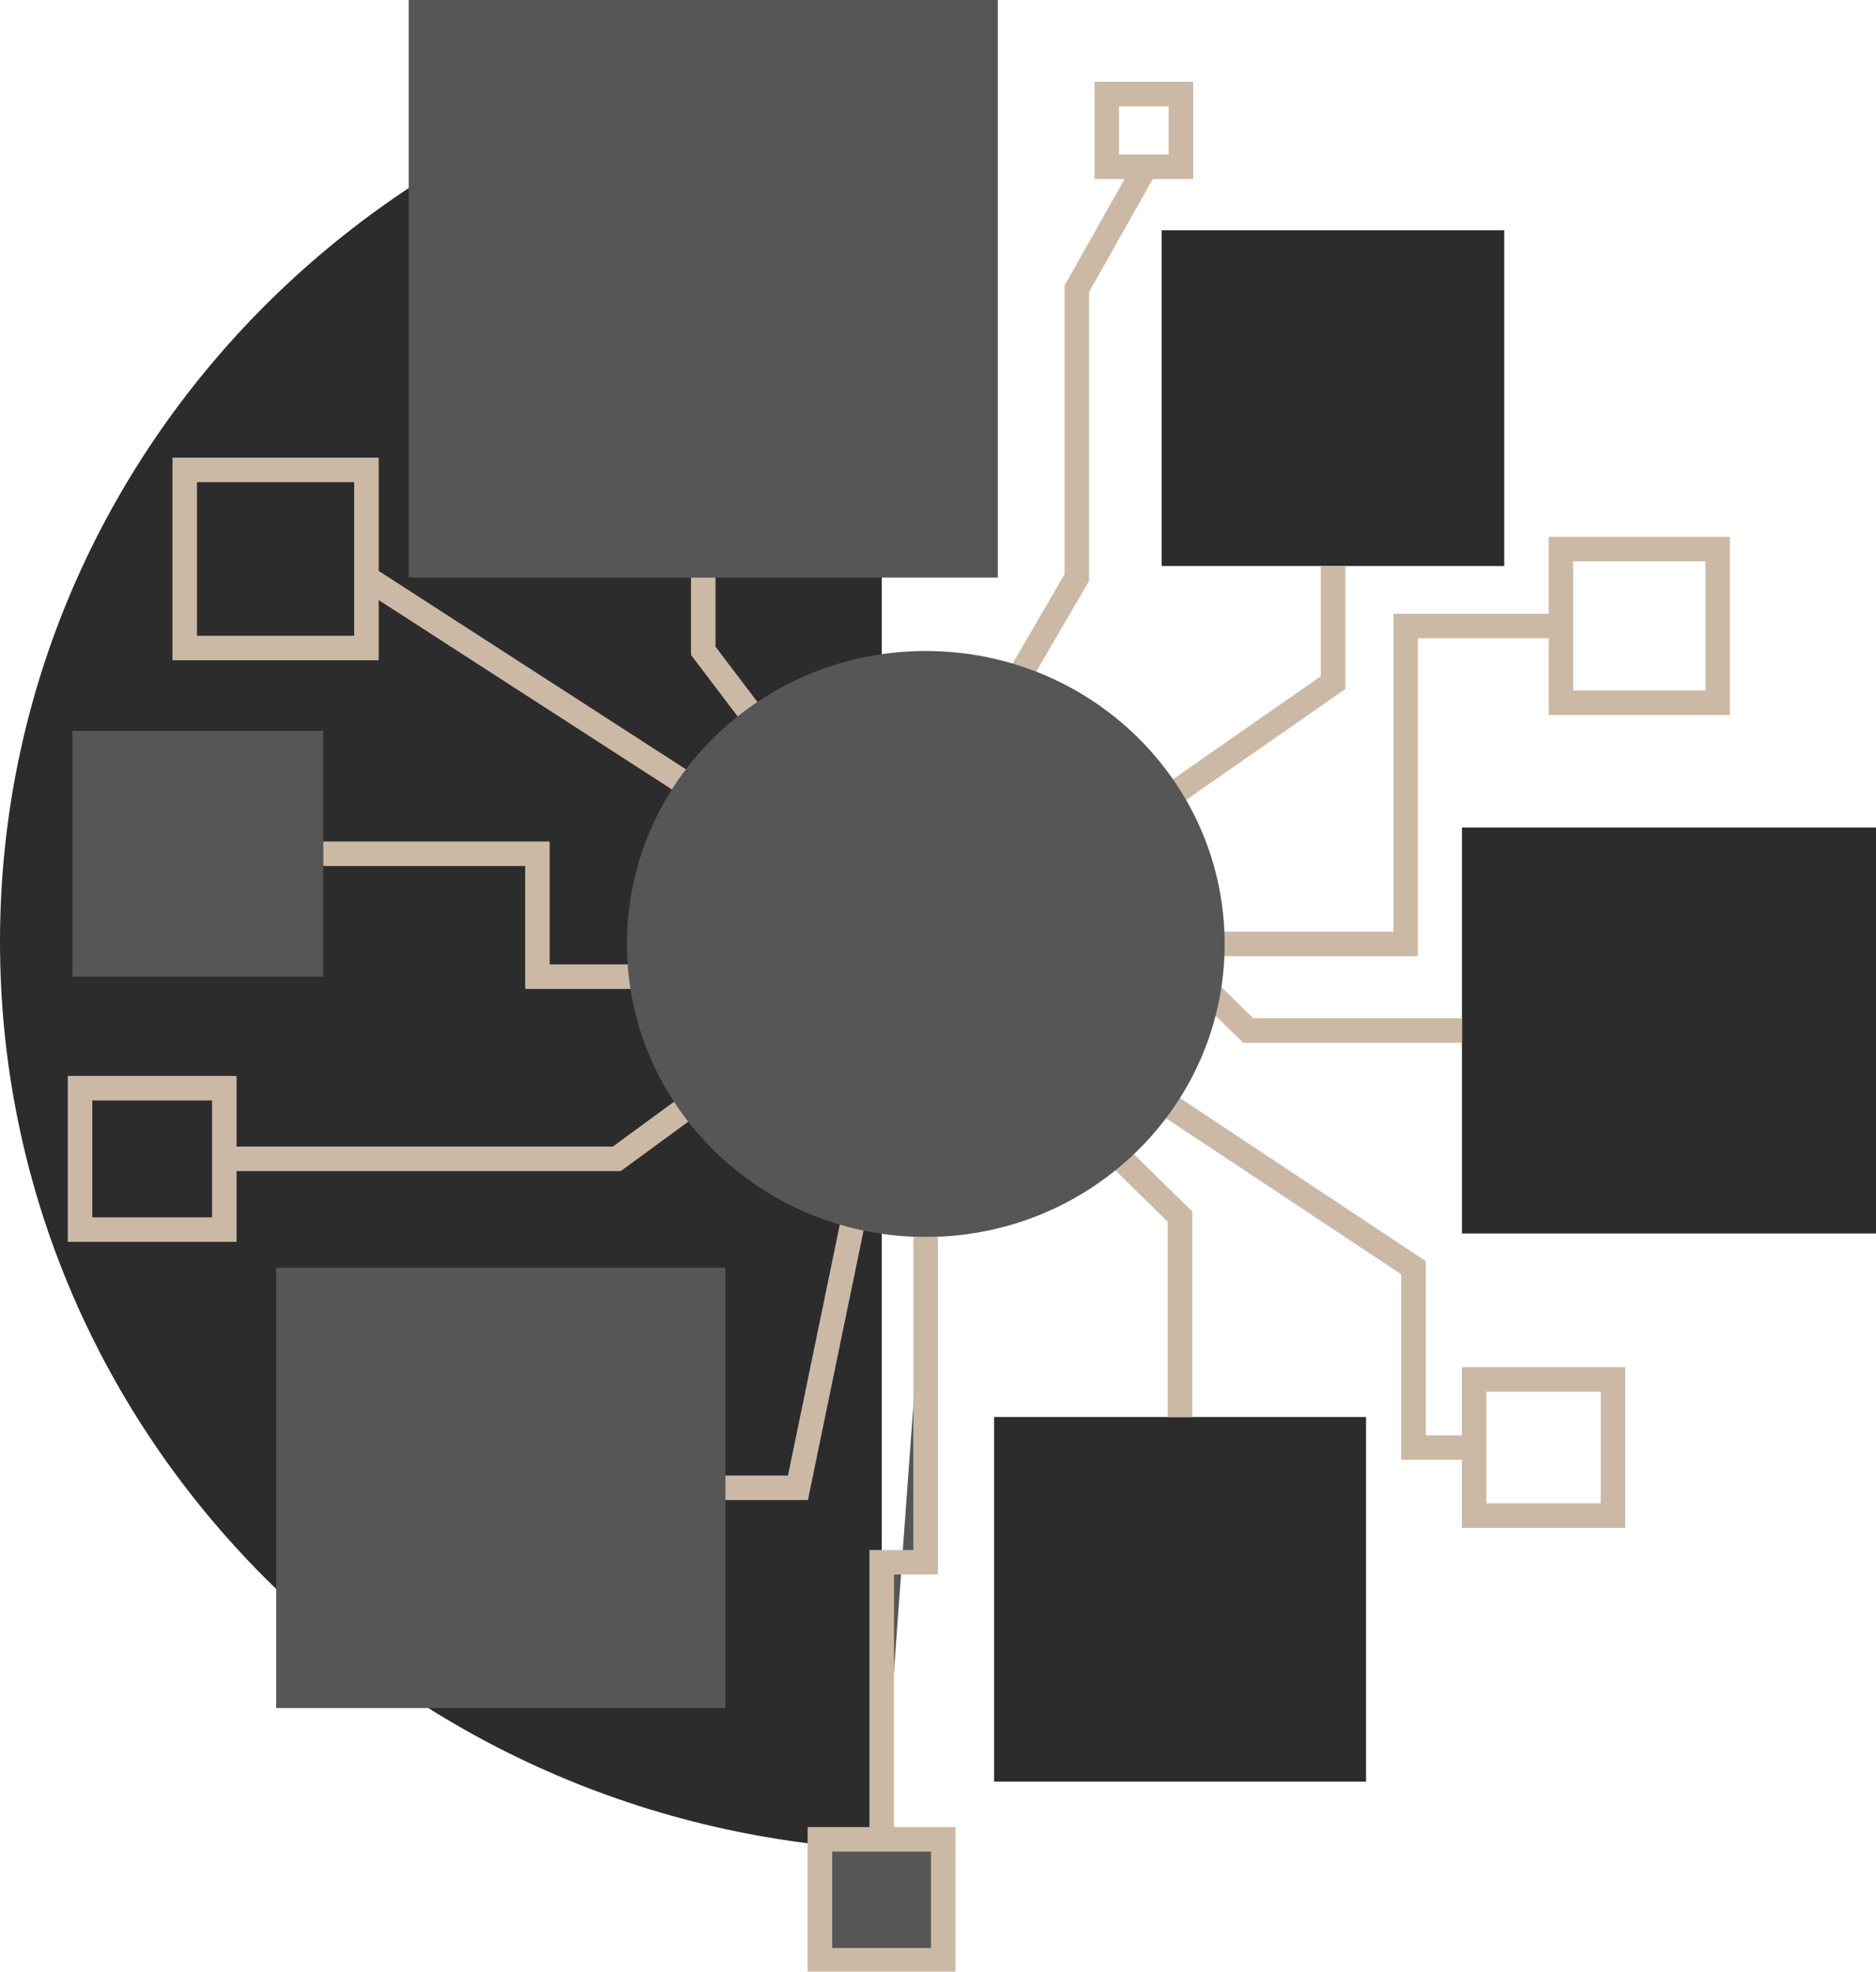 <svg width="98" height="103" viewBox="0 0 98 103" fill="none" xmlns="http://www.w3.org/2000/svg">
<g clip-path="url(#clip0_4078_2797)">
<path d="M46.061 1.772C20.409 2.987 0 23.753 0 49.195C0 74.636 20.409 95.412 46.061 96.626V1.772Z" fill="#2C2C2D"/>
<path d="M16.878 38.181H3.782V51.021H16.878V38.181Z" fill="#565657"/>
<path d="M37.892 66.226H14.428V89.229H37.892V66.226Z" fill="#565657"/>
<path d="M71.36 74.025H51.929V93.074H71.36V74.025Z" fill="#2C2C2D"/>
<path d="M98 43.231H76.371V64.436H98V43.231Z" fill="#2C2C2D"/>
<path d="M78.579 12.027H60.685V29.57H78.579V12.027Z" fill="#2C2C2D"/>
<path d="M52.125 0H21.349V30.173H52.125V0Z" fill="#565657"/>
<path d="M36.737 30.173V33.999L48.353 49.313" stroke="#CBB9A6" stroke-width="1.28" stroke-miterlimit="10"/>
<path d="M69.637 29.579V35.661L50.048 49.313" stroke="#CBB9A6" stroke-width="1.28" stroke-miterlimit="10"/>
<path d="M16.887 44.601H28.074V51.021H47.551" stroke="#CBB9A6" stroke-width="1.28" stroke-miterlimit="10"/>
<path d="M37.892 77.723H41.683L47.552 49.313" stroke="#CBB9A6" stroke-width="1.28" stroke-miterlimit="10"/>
<path d="M61.645 74.025V63.559L55.059 57.103" stroke="#CBB9A6" stroke-width="1.28" stroke-miterlimit="10"/>
<path d="M76.371 53.834H65.203L58.086 46.857" stroke="#CBB9A6" stroke-width="1.28" stroke-miterlimit="10"/>
<path d="M11.718 56.847H4.182V64.235H11.718V56.847Z" stroke="#CBB9A6" stroke-width="1.28" stroke-miterlimit="10"/>
<path d="M19.142 24.547H9.65V33.853H19.142V24.547Z" stroke="#CBB9A6" stroke-width="1.28" stroke-miterlimit="10"/>
<path d="M49.275 96.088H42.829V102.407H49.275V96.088Z" fill="#565657"/>
<path d="M49.275 96.088H42.829V102.407H49.275V96.088Z" stroke="#CBB9A6" stroke-width="1.28" stroke-miterlimit="10"/>
<path d="M84.261 72.061H77.005V79.175H84.261V72.061Z" stroke="#CBB9A6" stroke-width="1.28" stroke-miterlimit="10"/>
<path d="M89.729 28.684H81.541V36.711H89.729V28.684Z" stroke="#CBB9A6" stroke-width="1.28" stroke-miterlimit="10"/>
<path d="M61.691 4.914H57.816V8.712H61.691V4.914Z" stroke="#CBB9A6" stroke-width="1.28" stroke-miterlimit="10"/>
<path d="M11.718 60.537H32.22L47.552 49.313" stroke="#CBB9A6" stroke-width="1.28" stroke-miterlimit="10"/>
<path d="M46.061 96.088V81.613H48.353V64.619" fill="#565657"/>
<path d="M46.061 96.088V81.613H48.353V64.619" stroke="#CBB9A6" stroke-width="1.28" stroke-miterlimit="10"/>
<path d="M77.005 75.623H73.838V66.226L48.352 49.313" stroke="#CBB9A6" stroke-width="1.28" stroke-miterlimit="10"/>
<path d="M81.541 32.702H73.428V49.313H54.463" stroke="#CBB9A6" stroke-width="1.28" stroke-miterlimit="10"/>
<path d="M59.847 8.712L56.251 15.086V30.173L48.352 43.752" stroke="#CBB9A6" stroke-width="1.28" stroke-miterlimit="10"/>
<path d="M19.142 30.173L46.462 47.816" stroke="#CBB9A6" stroke-width="1.28" stroke-miterlimit="10"/>
<path d="M63.973 49.313C63.973 40.857 56.978 34.008 48.362 34.008C39.746 34.008 32.751 40.866 32.751 49.313C32.751 57.761 39.746 64.619 48.362 64.619C56.978 64.619 63.973 57.761 63.973 49.313Z" fill="#565657"/>
</g>
<defs>
<clipPath id="clip0_4078_2797">
<rect width="98" height="103" fill="white" transform="translate(0 0)"/>
</clipPath>
</defs>
</svg>
